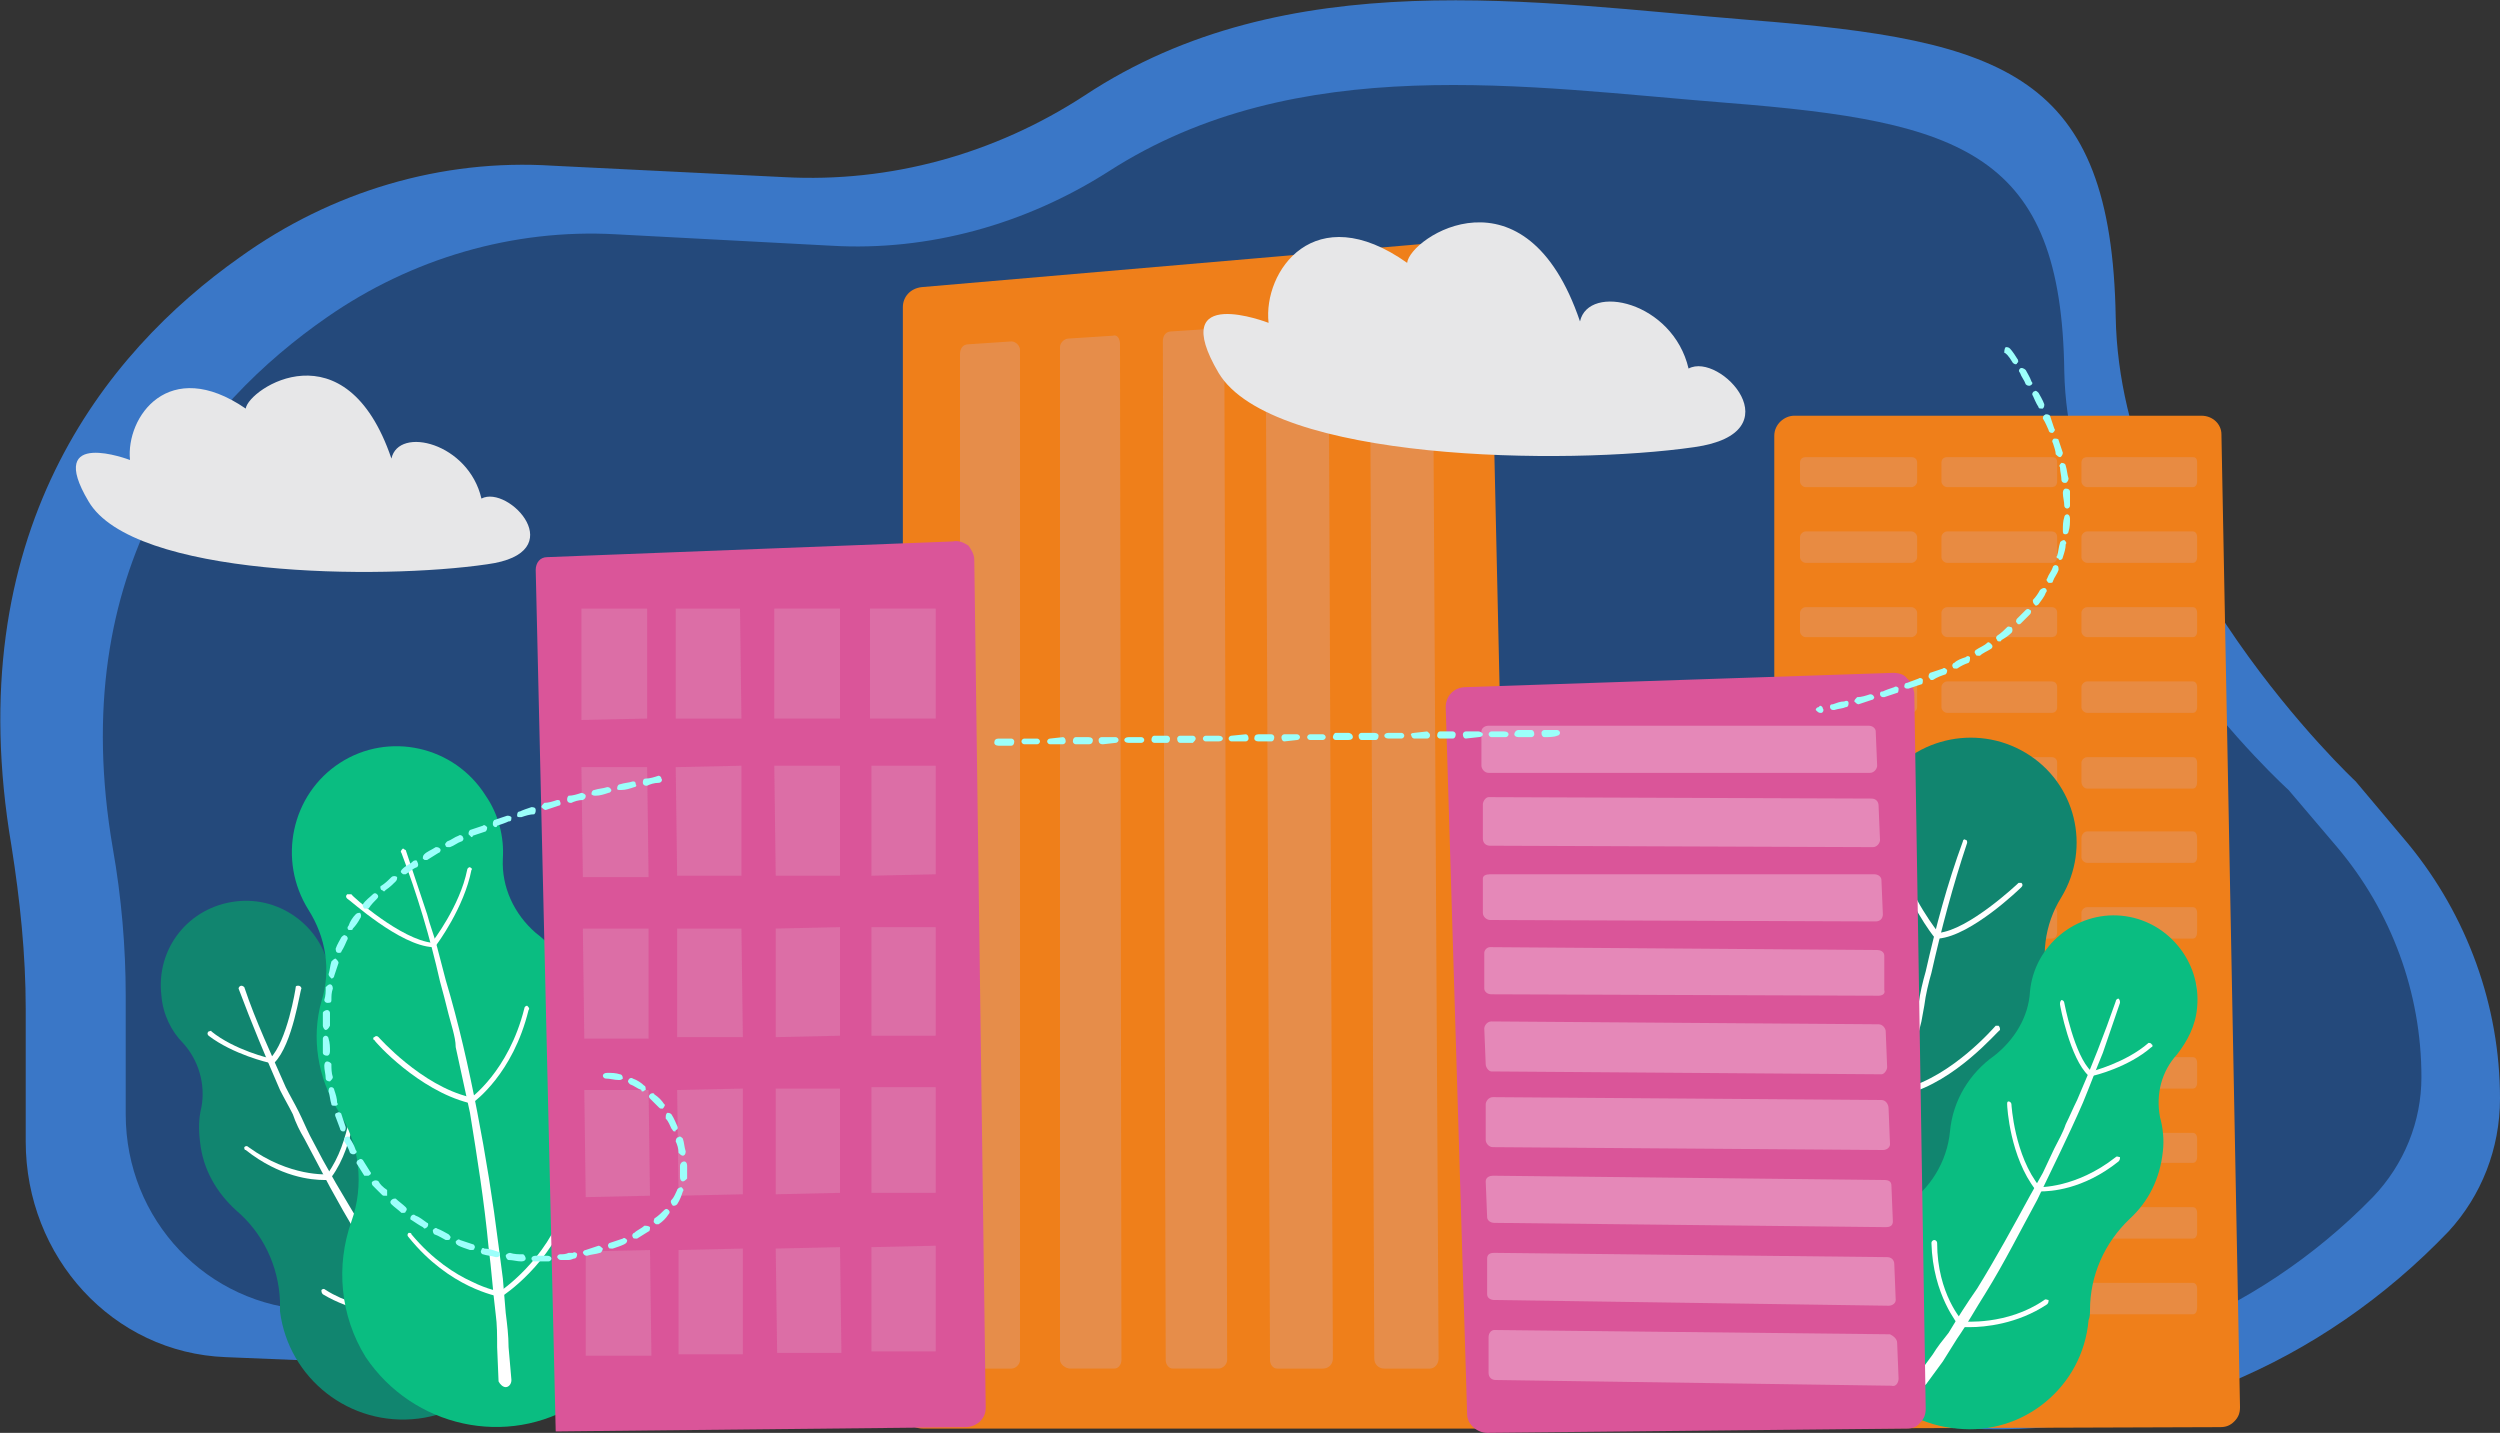 <?xml version="1.0" encoding="UTF-8"?> <!-- Creator: CorelDRAW X7 --> <svg xmlns="http://www.w3.org/2000/svg" xmlns:xlink="http://www.w3.org/1999/xlink" xml:space="preserve" width="1750px" height="1003px" style="shape-rendering:geometricPrecision; text-rendering:geometricPrecision; image-rendering:optimizeQuality; fill-rule:evenodd; clip-rule:evenodd" viewBox="0 0 1750 1003"><rect x="0" y="0" width="1750" height="1003" fill="#333333" stroke="none"/> <defs> <style type="text/css"> <![CDATA[ .fil7 {fill:#0ABD81} .fil5 {fill:#11856F} .fil1 {fill:#24497B} .fil0 {fill:#3A77C7} .fil14 {fill:#9CFFFB} .fil8 {fill:#DA5599} .fil11 {fill:#E7E7E8} .fil2 {fill:#EF7F1A} .fil6 {fill:white} .fil4 {fill:#C7C4FF;fill-opacity:0.176} .fil9 {fill:#E5E5E5;fill-opacity:0.176} .fil3 {fill:#C7C4FF;fill-opacity:0.212} .fil10 {fill:white;fill-opacity:0.302} .fil12 {fill:url(#id0)} .fil13 {fill:url(#id1)} ]]> </style> <linearGradient id="id0" gradientUnits="userSpaceOnUse" x1="225.018" y1="712.597" x2="478.127" y2="712.597"> <stop offset="0" style="stop-opacity:1; stop-color:#9CFFFB"></stop> <stop offset="0.039" style="stop-opacity:1; stop-color:#9CFFFB"></stop> <stop offset="1" style="stop-opacity:1; stop-color:#9BFFFA"></stop> </linearGradient> <linearGradient id="id1" gradientUnits="userSpaceOnUse" xlink:href="#id0" x1="693.784" y1="515.654" x2="1090.59" y2="515.654"> </linearGradient> </defs> <g id="Слой_x0020_1">  <path class="fil0" d="M1750 769c0,-65 -23,-128 -64,-178l-37 -44c0,0 -165,-154 -168,-325 -3,-170 -77,-194 -256,-208 -150,-12 -324,-41 -466,53 -63,41 -136,61 -210,57l-162 -8c-78,-5 -155,18 -219,64 -95,67 -197,194 -160,412 6,38 10,76 10,114l0 93c0,81 61,148 140,151l1220 50c126,6 247,-45 336,-138 23,-25 36,-58 36,-93z"></path> <path class="fil1" d="M1636 593l-34 -40c0,0 -154,-139 -157,-293 -2,-153 -71,-175 -236,-188 -140,-11 -301,-37 -433,48 -58,37 -126,56 -194,52l-151 -8c-72,-4 -143,17 -202,58 -88,61 -184,175 -150,372 6,34 9,69 9,103l0 83c0,74 57,134 130,137l1132 45c116,5 229,-40 311,-124 22,-23 34,-53 34,-84 0,-59 -21,-116 -59,-161z"></path> <path class="fil2" d="M1043 181c0,-3 -2,-7 -5,-10 -3,-2 -6,-3 -10,-3l-383 33c-8,1 -13,7 -13,14l0 771c0,8 6,14 14,14l401 0c4,0 8,-1 10,-4 3,-3 4,-6 4,-10l-18 -805z"></path> <g id="_862137744"> <path class="fil3" d="M708 239l-30 2c-4,0 -6,3 -6,7l0 704c0,3 2,6 6,6l30 0c3,0 6,-3 6,-6l0 -707c0,-3 -3,-6 -6,-6z"></path> <path class="fil3" d="M779 235l-31 2c-3,0 -6,3 -6,6l0 709c0,3 4,6 7,6l31 0c3,0 5,-3 5,-6l-1 -711c0,-4 -2,-7 -5,-6z"></path> <path class="fil3" d="M851 230l-31 2c-4,0 -6,3 -6,7l2 713c0,3 2,6 5,6l32 0c3,0 6,-3 6,-6l-2 -716c0,-4 -3,-6 -6,-6z"></path> <path class="fil3" d="M923 225l-31 2c-3,0 -6,3 -6,7l3 718c0,3 2,6 5,6l32 0c4,0 7,-3 7,-7l-3 -720c0,-3 -3,-6 -7,-6z"></path> <path class="fil3" d="M997 220l-32 2c-3,1 -6,4 -6,7l3 722c0,4 3,7 7,7l32 0c3,0 6,-3 6,-7l-4 -725c0,-3 -2,-6 -6,-6z"></path> </g> <path class="fil2" d="M1555 304c0,-7 -6,-13 -14,-13l-285 0c-7,0 -14,6 -14,14l0 681c0,4 2,7 4,10 3,2 7,4 10,4l298 -1c4,0 7,-1 10,-4 3,-3 4,-6 4,-10l-13 -681z"></path> <g id="_862142672"> <g> <path class="fil4" d="M1338 320l-74 0c-2,0 -4,1 -4,4l0 13c0,2 2,4 4,4l74 0c2,0 4,-2 4,-4l0 -13c0,-3 -2,-4 -4,-4z"></path> <path class="fil4" d="M1436 320l-73 0c-2,0 -4,1 -4,4l0 13c0,2 2,4 4,4l73 0c3,0 4,-2 4,-4l0 -13c0,-3 -1,-4 -4,-4z"></path> <path class="fil4" d="M1535 320l-74 0c-2,0 -4,1 -4,4l0 13c0,2 2,4 4,4l74 0c2,0 3,-2 3,-4l0 -13c0,-3 -1,-4 -3,-4z"></path> </g> <g> <path class="fil4" d="M1338 372l-74 0c-2,0 -4,2 -4,4l0 14c0,2 2,4 4,4l74 0c2,0 4,-2 4,-4l0 -14c0,-2 -2,-4 -4,-4z"></path> <path class="fil4" d="M1436 372l-73 0c-2,0 -4,2 -4,4l0 14c0,2 2,4 4,4l73 0c3,0 4,-2 4,-4l0 -14c0,-2 -1,-4 -4,-4z"></path> <path class="fil4" d="M1535 372l-74 0c-2,0 -4,2 -4,4l0 14c0,2 2,4 4,4l74 0c2,0 3,-2 3,-4l0 -14c0,-2 -1,-4 -3,-4z"></path> </g> <g> <path class="fil4" d="M1338 425l-74 0c-2,0 -4,2 -4,4l0 13c0,2 2,4 4,4l74 0c2,0 4,-2 4,-4l0 -13c0,-2 -2,-4 -4,-4z"></path> <path class="fil4" d="M1436 425l-73 0c-2,0 -4,2 -4,4l0 13c0,2 2,4 4,4l73 0c3,0 4,-2 4,-4l0 -13c0,-2 -1,-4 -4,-4z"></path> <path class="fil4" d="M1535 425l-74 0c-2,0 -4,2 -4,4l0 13c0,2 2,4 4,4l74 0c2,0 3,-2 3,-4l0 -13c0,-2 -1,-4 -3,-4z"></path> </g> <g> <path class="fil4" d="M1338 477l-74 0c-2,0 -4,2 -4,4l0 14c0,2 2,4 4,4l74 0c2,0 4,-2 4,-4l0 -14c0,-2 -2,-4 -4,-4z"></path> <path class="fil4" d="M1436 477l-73 0c-2,0 -4,2 -4,4l0 14c0,2 2,4 4,4l73 0c3,0 4,-2 4,-4l0 -14c0,-2 -1,-4 -4,-4z"></path> <path class="fil4" d="M1535 477l-74 0c-2,0 -4,2 -4,4l0 14c0,2 2,4 4,4l74 0c2,0 3,-2 3,-4l0 -14c0,-2 -1,-4 -3,-4z"></path> </g> <g> <path class="fil4" d="M1338 530l-74 0c-2,0 -4,2 -4,4l0 13c0,3 2,5 4,5l74 0c2,0 4,-2 4,-5l0 -13c0,-2 -2,-4 -4,-4z"></path> <path class="fil4" d="M1436 530l-73 0c-2,0 -4,2 -4,4l0 13c0,3 2,5 4,5l73 0c3,0 4,-2 4,-5l0 -13c0,-2 -1,-4 -4,-4z"></path> <path class="fil4" d="M1535 530l-74 0c-2,0 -4,2 -4,4l0 13c0,3 2,5 4,5l74 0c2,0 3,-2 3,-5l0 -13c0,-2 -1,-4 -3,-4z"></path> </g> <g> <path class="fil4" d="M1338 582l-74 0c-2,0 -4,2 -4,5l0 13c0,2 2,4 4,4l74 0c2,0 4,-2 4,-4l0 -13c0,-3 -2,-5 -4,-5z"></path> <path class="fil4" d="M1436 582l-73 0c-2,0 -4,2 -4,5l0 13c0,2 2,4 4,4l73 0c3,0 4,-2 4,-4l0 -13c0,-3 -1,-5 -4,-5z"></path> <path class="fil4" d="M1535 582l-74 0c-2,0 -4,2 -4,5l0 13c0,2 2,4 4,4l74 0c2,0 3,-2 3,-4l0 -13c0,-3 -1,-5 -3,-5z"></path> </g> <g> <path class="fil4" d="M1338 635l-74 0c-2,0 -4,2 -4,4l0 13c0,3 2,5 4,5l74 0c2,0 4,-2 4,-5l0 -13c0,-2 -2,-4 -4,-4z"></path> <path class="fil4" d="M1436 635l-73 0c-2,0 -4,2 -4,4l0 13c0,3 2,5 4,5l73 0c3,0 4,-2 4,-5l0 -13c0,-2 -1,-4 -4,-4z"></path> <path class="fil4" d="M1535 635l-74 0c-2,0 -4,2 -4,4l0 13c0,3 2,5 4,5l74 0c2,0 3,-2 3,-5l0 -13c0,-2 -1,-4 -3,-4z"></path> </g> <g> <path class="fil4" d="M1338 687l-74 0c-2,0 -4,2 -4,5l0 13c0,2 2,4 4,4l74 0c2,0 4,-2 4,-4l0 -13c0,-3 -2,-5 -4,-5z"></path> <path class="fil4" d="M1436 687l-73 0c-2,0 -4,2 -4,5l0 13c0,2 2,4 4,4l73 0c3,0 4,-2 4,-4l0 -13c0,-3 -1,-5 -4,-5z"></path> <path class="fil4" d="M1535 687l-74 0c-2,0 -4,2 -4,5l0 13c0,2 2,4 4,4l74 0c2,0 3,-2 3,-4l0 -13c0,-3 -1,-5 -3,-5z"></path> </g> <g> <path class="fil4" d="M1338 740l-74 0c-2,0 -4,2 -4,4l0 14c0,2 2,4 4,4l74 0c2,0 4,-2 4,-4l0 -14c0,-2 -2,-4 -4,-4z"></path> <path class="fil4" d="M1436 740l-73 0c-2,0 -4,2 -4,4l0 14c0,2 2,4 4,4l73 0c3,0 4,-2 4,-4l0 -14c0,-2 -1,-4 -4,-4z"></path> <path class="fil4" d="M1535 740l-74 0c-2,0 -4,2 -4,4l0 14c0,2 2,4 4,4l74 0c2,0 3,-2 3,-4l0 -14c0,-2 -1,-4 -3,-4z"></path> </g> <g> <path class="fil4" d="M1338 793l-74 0c-2,0 -4,2 -4,4l0 13c0,2 2,4 4,4l74 0c2,0 4,-2 4,-4l0 -13c0,-2 -2,-4 -4,-4z"></path> <path class="fil4" d="M1436 793l-73 0c-2,0 -4,2 -4,4l0 13c0,2 2,4 4,4l73 0c3,0 4,-2 4,-4l0 -13c0,-2 -1,-4 -4,-4z"></path> <path class="fil4" d="M1535 793l-74 0c-2,0 -4,2 -4,4l0 13c0,2 2,4 4,4l74 0c2,0 3,-2 3,-4l0 -13c0,-2 -1,-4 -3,-4z"></path> </g> <g> <path class="fil4" d="M1338 845l-74 0c-2,0 -4,2 -4,4l0 14c0,2 2,4 4,4l74 0c2,0 4,-2 4,-4l0 -14c0,-2 -2,-4 -4,-4z"></path> <path class="fil4" d="M1436 845l-73 0c-2,0 -4,2 -4,4l0 14c0,2 2,4 4,4l73 0c3,0 4,-2 4,-4l0 -14c0,-2 -1,-4 -4,-4z"></path> <path class="fil4" d="M1535 845l-74 0c-2,0 -4,2 -4,4l0 14c0,2 2,4 4,4l74 0c2,0 3,-2 3,-4l0 -14c0,-2 -1,-4 -3,-4z"></path> </g> <g> <path class="fil4" d="M1338 898l-74 0c-2,0 -4,2 -4,4l0 13c0,3 2,5 4,5l74 0c2,0 4,-2 4,-5l0 -13c0,-2 -2,-4 -4,-4z"></path> <path class="fil4" d="M1436 898l-73 0c-2,0 -4,2 -4,4l0 13c0,3 2,5 4,5l73 0c3,0 4,-2 4,-5l0 -13c0,-2 -1,-4 -4,-4z"></path> <path class="fil4" d="M1535 898l-74 0c-2,0 -4,2 -4,4l0 13c0,3 2,5 4,5l74 0c2,0 3,-2 3,-5l0 -13c0,-2 -1,-4 -3,-4z"></path> </g> </g> <path class="fil5" d="M1316 552c21,-35 67,-46 102,-25 35,21 46,66 25,101 -12,19 -15,43 -8,64 8,25 5,53 -9,77 -14,24 -17,52 -7,78 12,30 10,65 -8,94 -30,51 -96,67 -147,37 -50,-31 -67,-97 -36,-147 1,-3 3,-6 5,-8 18,-25 25,-55 19,-85 -4,-22 0,-45 12,-66 6,-9 13,-17 20,-23 16,-13 24,-33 22,-53 -1,-15 2,-30 10,-44z"></path> <path class="fil6" d="M1377 590c-10,30 -18,60 -25,91 -2,7 -4,15 -5,23l-2 11c-1,4 -2,8 -3,12l-4 23 -4 23c-4,31 -9,62 -11,94 -2,15 -2,31 -3,47 -1,8 -1,15 -1,23l-1 24 0 0c0,2 -1,3 -3,3 -2,0 -3,-2 -3,-3l0 0 0 -24c1,-8 1,-16 2,-24 1,-15 2,-31 3,-47 3,-31 7,-62 12,-94l4 -23 5 -23c0,-4 1,-8 2,-12l3 -11c1,-8 3,-16 5,-23 7,-31 15,-61 26,-91 0,-1 1,-2 2,-1 1,0 1,1 1,2l0 0z"></path> <path class="fil6" d="M1357 657c-1,0 -2,-1 -2,-2 0,-1 1,-2 2,-2 21,-2 55,-34 56,-35 1,0 2,0 2,0 1,1 1,2 0,3 -1,1 -35,34 -58,36 0,0 0,0 0,0z"></path> <path class="fil6" d="M1356 656c-1,0 -1,0 -2,0 -1,-1 -20,-26 -26,-52 0,-1 0,-2 1,-2 1,0 2,0 2,1 6,25 26,50 26,50 1,1 1,2 0,3 -1,0 -1,0 -1,0z"></path> <path class="fil6" d="M1334 766c-1,0 -2,-1 -2,-1 0,-1 1,-2 1,-3 34,-9 63,-43 64,-44 0,0 2,0 2,0 1,1 1,2 1,3 -2,1 -31,36 -66,45 0,0 0,0 0,0z"></path> <path class="fil6" d="M1333 766c0,0 -1,0 -1,0 -1,-1 -29,-19 -41,-64 0,-1 0,-2 1,-2 1,0 2,0 2,1 7,23 17,38 25,48 8,9 15,14 15,14 1,0 1,2 1,2 -1,1 -1,1 -2,1z"></path> <path class="fil6" d="M1316 902c-1,0 -1,0 -1,-1 -1,0 -35,-21 -49,-60 0,-1 1,-2 2,-2 1,-1 2,0 2,1 13,38 46,58 47,58 1,1 1,2 0,3 0,0 -1,1 -1,1z"></path> <path class="fil6" d="M1317 902c-1,0 -2,-1 -2,-2 0,-1 1,-1 2,-2 0,0 33,-6 60,-42 1,-1 2,-1 3,0 0,1 1,2 0,2 -28,37 -61,44 -63,44 0,0 0,0 0,0z"></path> <path class="fil7" d="M1538 705c3,-32 -21,-61 -53,-64 -32,-3 -61,21 -64,53 -1,18 -11,34 -25,45 -17,12 -29,31 -31,53 -2,21 -14,41 -32,52 -22,14 -37,37 -40,64 -4,47 30,88 77,92 46,5 88,-29 92,-76 1,-2 1,-5 1,-7 0,-24 10,-47 28,-64 13,-12 21,-28 23,-47 1,-8 0,-17 -2,-24 -3,-16 1,-32 12,-44 7,-9 13,-20 14,-33z"></path> <path class="fil6" d="M1484 702c-4,12 -8,23 -12,35 -5,12 -9,23 -14,35 -10,23 -21,45 -32,68 -12,22 -23,44 -36,65 -7,11 -13,22 -20,32 -3,5 -7,11 -10,16l-11 15c-1,2 -4,3 -6,2 -2,-2 -2,-4 -1,-6 0,0 0,0 0,0l0 -1 11 -15c3,-5 7,-10 11,-15 6,-10 13,-21 20,-31 13,-21 25,-43 37,-65l9 -16 8 -17c3,-6 6,-11 8,-17 3,-6 5,-11 8,-17 10,-23 19,-46 27,-69l0 0c0,-1 1,-2 2,-2 1,1 1,2 1,3z"></path> <path class="fil6" d="M1463 753c0,0 -1,0 -1,0 -13,-12 -20,-49 -20,-50 0,-1 0,-2 1,-3 1,0 2,1 2,2 0,0 7,37 19,48 1,1 1,2 0,3 0,0 0,0 -1,0z"></path> <path class="fil6" d="M1464 754c0,0 -1,-1 -1,-2 -1,-1 0,-2 1,-2 0,0 24,-6 40,-20 0,0 2,0 2,1 1,0 1,2 0,2 -16,14 -40,20 -41,20 0,1 -1,1 -1,1z"></path> <path class="fil6" d="M1426 834c0,0 -1,-1 -1,-1 -18,-23 -20,-58 -20,-60 0,-1 0,-2 1,-2 1,0 2,1 2,2 0,0 2,36 20,58 0,0 0,2 -1,2 0,0 0,1 -1,1z"></path> <path class="fil6" d="M1428 834c-1,0 -1,0 -1,0 -1,0 -2,-1 -2,-2 0,-1 1,-1 2,-1 0,0 26,1 54,-21 1,-1 2,0 3,0 0,1 0,2 -1,3 -25,20 -48,21 -55,21z"></path> <path class="fil6" d="M1379 929c-3,0 -5,0 -5,0 -1,-1 -2,-1 -2,-2 0,-1 1,-2 2,-2 0,0 31,3 57,-15 1,-1 2,0 3,0 0,1 0,2 -1,3 -21,14 -44,16 -54,16z"></path> <path class="fil6" d="M1373 928c-1,0 -1,0 -2,0 0,-1 -18,-21 -19,-58 0,-1 1,-2 2,-2 0,0 0,0 0,0 1,0 2,1 2,2 0,36 18,55 18,55 1,1 1,2 0,3 0,0 -1,0 -1,0z"></path> <path class="fil5" d="M113 697c-4,-33 19,-62 52,-66 32,-4 62,19 66,51 2,19 12,35 28,45 17,12 29,31 32,54 3,21 16,41 35,52 22,13 38,36 42,64 6,47 -28,90 -75,96 -48,6 -91,-28 -97,-75 0,-2 0,-5 0,-7 -1,-25 -12,-48 -31,-64 -13,-12 -23,-28 -25,-48 -1,-8 -1,-16 1,-24 3,-16 -2,-33 -13,-45 -8,-8 -14,-20 -15,-33z"></path> <path class="fil6" d="M171 691c8,24 19,47 29,70 3,6 6,11 9,17 3,6 5,11 8,17l9 17 9 16c13,22 26,44 40,65 7,11 14,21 22,32 3,5 7,10 11,15l11 15 0 0c1,2 1,4 -1,5 -1,1 -3,1 -4,-1l0 0 -11 -15c-4,-5 -8,-10 -12,-16 -7,-10 -14,-21 -21,-32 -14,-21 -27,-43 -39,-65l-9 -17 -9 -17c-3,-5 -6,-11 -8,-17 -3,-6 -6,-11 -9,-17 -10,-23 -20,-47 -29,-71 0,-1 1,-2 2,-2 0,0 1,0 2,1l0 0z"></path> <path class="fil6" d="M190 744c0,0 -1,0 -1,0 -1,-1 -1,-2 0,-3 12,-12 18,-49 18,-50 0,-1 1,-1 2,-1 1,0 2,1 2,2 -1,1 -6,39 -19,52 -1,0 -1,0 -2,0z"></path> <path class="fil6" d="M189 744c0,0 0,0 0,0 -1,0 -26,-6 -43,-19 -1,-1 -1,-2 0,-3 1,0 2,-1 2,0 16,13 41,19 42,19 1,0 1,1 1,2 0,1 -1,1 -2,1z"></path> <path class="fil6" d="M230 825c0,0 -1,0 -1,-1 -1,0 -1,-1 0,-2 17,-23 18,-59 18,-59 0,-1 1,-2 2,-2 1,0 1,1 1,2 0,1 -1,38 -18,61 -1,1 -1,1 -2,1z"></path> <path class="fil6" d="M227 826c-9,0 -31,-2 -55,-21 -1,0 -1,-1 -1,-2 1,-1 2,-1 3,0 29,21 55,19 56,19 1,0 2,1 2,2 0,1 -1,1 -2,2 0,0 -1,0 -3,0z"></path> <path class="fil6" d="M278 920c-11,0 -32,-2 -52,-14 -1,-1 -1,-2 -1,-3 1,-1 2,-1 3,0 27,17 58,13 58,13 1,0 2,1 2,2 0,1 0,2 -1,2 -1,0 -4,0 -9,0z"></path> <path class="fil6" d="M287 920c0,0 0,-1 -1,-1 0,-1 -1,-2 0,-2 0,-1 18,-21 17,-57 0,-1 1,-2 2,-2 1,0 2,1 2,2 0,38 -17,58 -18,59 -1,0 -1,1 -2,1z"></path> <path class="fil7" d="M340 557c-22,-35 -68,-45 -102,-23 -34,22 -44,68 -22,103 12,19 16,42 9,64 -7,25 -3,53 12,77 15,23 18,52 9,77 -11,31 -8,66 10,95 33,49 99,64 149,32 50,-32 64,-99 32,-148 -2,-3 -3,-6 -5,-8 -19,-24 -27,-55 -22,-85 3,-22 -1,-45 -14,-65 -6,-9 -13,-17 -21,-23 -15,-13 -24,-32 -23,-52 1,-15 -3,-31 -12,-44z"></path> <path class="fil6" d="M284 595c5,15 10,30 15,45 2,8 5,15 7,23 2,8 4,15 6,23 9,30 16,61 22,92 6,31 11,62 15,94 1,8 2,15 3,23l2 24c1,8 2,16 2,24l2 23c0,3 -2,5 -4,5 -2,0 -4,-2 -5,-4 0,0 0,0 0,0l0 0 -1 -24c0,-8 0,-16 -1,-23 -2,-16 -3,-32 -5,-47 -3,-32 -8,-63 -13,-94l-5 -23 -5 -23c0,-4 -1,-8 -2,-12l-3 -11c-2,-8 -4,-16 -6,-23 -7,-31 -16,-61 -27,-90l0 0c-1,-1 0,-2 1,-3 1,0 1,1 2,1z"></path> <path class="fil6" d="M303 663c0,0 0,0 0,0 -23,-1 -58,-33 -60,-34 -1,-1 -1,-2 0,-3 1,0 2,0 3,0 0,1 35,32 57,34 1,0 2,1 1,2 0,0 0,1 -1,1z"></path> <path class="fil6" d="M304 662c0,0 -1,0 -1,0 -1,-1 -1,-2 -1,-2 1,-1 20,-26 25,-51 0,-1 1,-2 2,-2 1,1 2,1 1,2 -5,26 -24,52 -25,53 0,0 -1,0 -1,0z"></path> <path class="fil6" d="M329 772c0,0 0,0 -1,0 -35,-9 -65,-42 -66,-44 -1,0 -1,-2 0,-2 1,-1 2,-1 3,0 0,0 30,34 64,42 1,0 2,1 2,2 -1,1 -1,2 -2,2z"></path> <path class="fil6" d="M330 772c-1,0 -1,0 -2,-1 0,-1 0,-2 1,-2 0,0 27,-19 38,-63 0,-1 1,-2 2,-2 1,1 2,2 1,3 -11,45 -38,64 -39,65 0,0 -1,0 -1,0z"></path> <path class="fil6" d="M351 907c-1,0 -1,0 -1,-1 -1,0 -1,-2 0,-2 0,0 33,-22 45,-60 1,-1 2,-1 3,-1 1,0 1,1 1,2 -13,40 -47,62 -47,62 0,0 -1,0 -1,0z"></path> <path class="fil6" d="M350 908c0,0 0,0 0,0 -2,-1 -35,-6 -64,-42 -1,-1 -1,-2 0,-3 1,0 2,0 2,1 15,18 31,28 42,33 12,6 20,7 20,7 1,0 2,1 2,2 -1,1 -1,2 -2,2z"></path> <path class="fil8" d="M682 392c0,-4 -2,-7 -4,-10 -3,-2 -7,-4 -11,-3l-284 11c-5,0 -8,4 -8,9l14 603 287 -3c4,0 8,-2 10,-4 3,-3 4,-6 4,-10l-8 -593z"></path> <g id="_795884400"> <g> <polygon class="fil9" points="453,503 407,504 407,426 453,426 "></polygon> <polygon class="fil9" points="519,503 473,503 473,426 518,426 "></polygon> <polygon class="fil9" points="588,503 542,503 542,426 588,426 "></polygon> <polygon class="fil9" points="655,503 609,503 609,426 655,426 "></polygon> </g> <g> <polygon class="fil9" points="454,614 408,614 407,537 453,537 "></polygon> <polygon class="fil9" points="519,613 474,613 473,537 519,536 "></polygon> <polygon class="fil9" points="588,613 543,613 542,536 588,536 "></polygon> <polygon class="fil9" points="655,612 610,613 610,536 655,536 "></polygon> </g> <g> <polygon class="fil9" points="454,727 409,727 408,650 454,650 "></polygon> <polygon class="fil9" points="520,726 474,726 474,650 519,650 "></polygon> <polygon class="fil9" points="588,725 543,726 543,650 588,649 "></polygon> <polygon class="fil9" points="655,725 610,725 610,649 655,649 "></polygon> </g> <g> <polygon class="fil9" points="455,837 410,838 409,763 454,763 "></polygon> <polygon class="fil9" points="520,836 475,837 474,763 520,762 "></polygon> <polygon class="fil9" points="588,835 543,836 543,762 588,762 "></polygon> <polygon class="fil9" points="655,835 610,835 610,761 655,761 "></polygon> </g> <g> <polygon class="fil9" points="456,949 410,949 410,876 455,875 "></polygon> <polygon class="fil9" points="520,948 475,948 475,875 520,874 "></polygon> <polygon class="fil9" points="589,947 544,947 543,874 588,873 "></polygon> <polygon class="fil9" points="655,946 610,946 610,873 655,872 "></polygon> </g> </g> <path class="fil8" d="M1340 485c-1,-4 -2,-8 -5,-10 -2,-3 -6,-4 -10,-4l-299 10c-8,0 -14,6 -14,14l15 495c0,7 7,13 14,13l294 -3c3,0 7,-1 9,-4 3,-3 4,-6 4,-10l-8 -501z"></path> <g id="_795892368"> <path class="fil10" d="M1308 508l-266 0c-3,0 -5,2 -5,4l0 24c0,2 2,5 5,5l267 0c3,0 5,-3 5,-5l-1 -24c0,-2 -2,-4 -5,-4z"></path> <path class="fil10" d="M1310 559l-268 -1c-2,0 -4,3 -4,5l0 24c0,3 2,5 5,5l268 1c3,0 5,-3 5,-5l-1 -24c0,-3 -2,-5 -5,-5z"></path> <path class="fil10" d="M1312 612l-269 0c-3,0 -5,1 -5,3l0 24c0,3 3,5 5,5l270 1c3,0 5,-2 5,-5l-1 -24c0,-2 -2,-4 -5,-4z"></path> <path class="fil10" d="M1314 665l-271 -2c-2,0 -4,2 -4,4l0 25c0,2 2,4 5,4l271 1c2,0 5,-1 4,-4l0 -24c0,-3 -3,-4 -5,-4z"></path> <path class="fil10" d="M1315 717l-271 -2c-3,0 -5,3 -5,5l1 25c0,2 2,5 4,5l273 2c2,0 4,-3 4,-5l-1 -25c0,-2 -2,-5 -5,-5z"></path> <path class="fil10" d="M1317 770l-272 -2c-3,0 -5,3 -5,5l0 25c0,2 2,5 5,5l273 2c3,0 5,-2 5,-4l-1 -25c0,-3 -2,-6 -5,-6z"></path> <path class="fil10" d="M1319 826l-274 -3c-2,0 -5,1 -5,4l1 25c0,2 2,4 5,4l274 3c3,0 5,-1 5,-4l-1 -25c0,-3 -2,-4 -5,-4z"></path> <path class="fil10" d="M1321 880l-275 -3c-3,0 -5,1 -5,4l0 25c0,3 3,4 5,4l276 4c3,0 5,-2 5,-4l-1 -25c0,-3 -2,-5 -5,-5z"></path> <path class="fil10" d="M1323 934l-277 -3c-2,0 -4,2 -4,5l0 25c0,3 2,5 5,5l277 4c3,1 5,-2 5,-5l-1 -25c0,-3 -3,-5 -5,-6z"></path> </g> <path class="fil11" d="M91 322c-3,-30 27,-73 81,-36 2,-14 70,-59 102,35 5,-23 54,-11 63,28 19,-10 64,38 4,46 -75,11 -248,9 -279,-44 -31,-52 29,-29 29,-29z"></path> <path class="fil12" d="M377 883c-1,0 -2,0 -3,0 -1,0 -2,-1 -2,-2 0,-1 1,-2 3,-2 3,0 6,0 8,0 2,0 3,1 3,2 0,1 -1,2 -2,2 -2,0 -5,0 -7,0zm-12 0c0,0 0,0 0,0 -3,0 -6,-1 -9,-1 -1,0 -2,-2 -2,-3 0,-1 2,-2 3,-2 3,1 6,1 9,1 1,0 2,2 2,3 0,1 -1,2 -3,2zm28 -1c-1,0 -2,0 -3,-2 0,-1 1,-2 2,-2 2,0 4,0 6,-1 1,0 2,0 3,0 1,-1 3,0 3,1 0,2 -1,3 -2,3 -1,0 -2,1 -4,1 -1,0 -3,0 -5,0 0,0 0,0 0,0zm-45 -2c-1,0 -1,0 -1,0 -3,-1 -6,-1 -9,-2 -1,0 -2,-2 -1,-3 0,-1 1,-2 2,-1 3,0 6,1 9,2 1,0 2,1 2,2 0,1 -1,2 -2,2zm63 -1c-1,0 -2,0 -3,-2 0,-1 1,-2 2,-2 3,-1 6,-2 9,-3 1,0 2,1 3,2 0,1 -1,3 -2,3 -3,1 -6,1 -9,2 0,0 0,0 0,0zm-81 -4c0,0 0,0 -1,0 -3,-1 -6,-2 -8,-3 -2,-1 -2,-2 -2,-3 1,-1 2,-2 3,-1 3,1 6,2 9,3 1,0 2,2 1,3 0,1 -1,1 -2,1zm98 -1c-1,0 -2,0 -2,-1 -1,-1 0,-3 1,-3 3,-1 6,-2 9,-3 1,-1 2,0 3,1 0,1 0,2 -2,3 -2,1 -5,2 -8,3 -1,0 -1,0 -1,0zm-115 -6c0,0 0,0 -1,0 -2,-1 -5,-3 -8,-4 -1,-1 -1,-2 -1,-3 1,-1 2,-2 3,-1 3,1 6,3 8,4 1,1 2,2 1,3 0,1 -1,1 -2,1zm132 -1c-1,0 -2,0 -2,-1 -1,-1 0,-3 1,-3 2,-2 5,-3 7,-5 1,0 3,0 4,1 0,1 0,3 -1,3 -3,2 -5,3 -8,5 -1,0 -1,0 -1,0zm-148 -7c0,0 0,0 -1,-1 -2,-1 -5,-3 -8,-5 -1,0 -1,-2 0,-3 1,-1 2,-1 3,0 3,1 5,3 8,5 1,0 1,2 0,3 0,0 -1,1 -2,1zm163 -3c-1,0 -1,0 -2,-1 -1,-1 0,-2 0,-3 3,-2 5,-4 7,-6 1,-1 2,-1 3,0 1,1 1,2 0,3 -2,3 -4,5 -7,7 0,0 -1,0 -1,0zm-178 -8c0,0 -1,0 -1,0 -2,-2 -5,-4 -7,-6 -1,-1 -1,-2 0,-3 1,-1 2,-1 3,-1 2,2 5,4 7,6 1,1 1,2 0,3 0,1 -1,1 -2,1zm190 -5c0,0 -1,0 -1,0 -1,-1 -2,-3 -1,-4 2,-2 3,-5 4,-7 0,-1 2,-2 3,-2 1,1 2,2 1,3 -1,3 -2,6 -4,9 0,0 -1,1 -2,1zm-203 -7c-1,0 -1,0 -2,-1 -2,-2 -4,-4 -6,-6 -1,-1 -1,-3 0,-3 1,-1 3,-1 4,0 1,2 3,4 6,6 0,1 0,3 0,4 -1,0 -1,0 -2,0zm209 -10c0,0 0,0 0,0 -1,0 -2,-1 -2,-3 0,-1 0,-3 0,-5l0 -1c0,-1 0,-1 0,-2 0,-1 1,-3 3,-3 1,0 2,1 2,3 0,0 0,1 0,2l0 1c0,2 0,4 0,6 -1,1 -2,2 -3,2zm-221 -4c-1,0 -1,0 -2,0 -2,-3 -3,-5 -5,-8 -1,-1 0,-3 1,-3 1,-1 2,-1 3,0 2,3 3,5 5,8 1,1 1,2 -1,3 0,0 0,0 -1,0zm221 -14c-1,0 -2,-1 -3,-2 0,-3 -1,-6 -2,-8 0,-2 1,-3 2,-3 1,-1 2,0 3,1 1,3 1,6 2,9 0,2 -1,3 -2,3 0,0 0,0 0,0zm-231 -1c0,0 -1,0 -2,-1 -1,-3 -2,-5 -4,-8 0,-1 0,-3 1,-3 2,-1 3,0 3,1 2,3 3,5 4,8 1,1 1,2 -1,3 0,0 0,0 -1,0zm225 -16c-1,0 -1,-1 -2,-2 -1,-2 -2,-5 -4,-7 0,-2 0,-3 1,-4 1,0 2,0 3,1 2,3 3,6 4,8 1,2 0,3 -1,3 0,1 0,1 -1,1zm-232 0c-1,0 -2,-1 -2,-2 -1,-3 -2,-5 -3,-8 -1,-2 0,-3 1,-3 1,-1 3,0 3,1 1,3 2,6 3,9 0,1 0,2 -1,3 -1,0 -1,0 -1,0zm223 -16c-1,0 -1,0 -2,-1 -2,-2 -4,-4 -6,-6 -1,-1 -1,-2 0,-3 1,-1 3,-1 3,0 3,2 5,4 7,7 1,0 0,2 -1,3 0,0 -1,0 -1,0zm-229 -2c-1,0 -2,0 -2,-1 -1,-3 -1,-6 -2,-9 0,-1 0,-3 2,-3 1,0 2,1 2,2 1,3 2,6 2,9 1,1 0,2 -1,2 0,0 -1,0 -1,0zm216 -10c-1,0 -1,0 -1,-1 -3,-1 -5,-3 -8,-4 -1,-1 -2,-2 -1,-3 0,-1 2,-2 3,-1 3,1 6,3 8,5 1,0 1,2 1,3 -1,0 -1,1 -2,1zm-219 -7c-2,0 -3,-1 -3,-2 0,-3 -1,-6 -1,-9 0,-2 1,-3 2,-3 1,0 3,1 3,2 0,3 0,6 1,9 0,1 -1,2 -2,3 0,0 0,0 0,0zm202 -1c0,0 0,0 0,0 -3,0 -6,-1 -9,-1 -1,0 -2,-1 -2,-2 0,-1 1,-2 3,-2 3,0 6,0 9,1 1,0 2,1 2,3 -1,1 -2,1 -3,1zm-204 -17c-2,0 -3,-1 -3,-2 0,-3 0,-7 0,-10 0,-1 1,-2 2,-2 1,0 2,1 2,2 1,3 1,6 1,9 0,2 -1,3 -2,3 0,0 0,0 0,0zm-1 -18c0,0 0,0 0,0 -1,0 -2,-2 -2,-3 0,-3 0,-6 0,-9 0,-1 2,-2 3,-2 1,0 2,1 2,2 0,3 0,6 0,9 -1,2 -2,3 -3,3zm1 -19c0,0 0,0 0,0 -1,0 -2,-1 -2,-2 1,-3 1,-6 1,-9 1,-1 2,-2 3,-2 1,0 2,1 2,3 -1,3 -1,5 -1,8 0,2 -1,2 -3,2zm3 -17c0,0 0,0 0,0 -1,-1 -2,-2 -2,-3 1,-3 1,-6 2,-9 1,-1 2,-2 3,-2 1,1 2,2 2,3 -1,3 -2,6 -3,9 0,1 -1,2 -2,2zm5 -18c0,0 0,0 0,0 -2,0 -2,-2 -2,-3 1,-3 3,-6 4,-8 1,-1 2,-2 3,-1 1,0 2,2 1,3 -1,2 -2,5 -4,8 0,1 -1,1 -2,1zm9 -16c-1,0 -1,0 -2,0 -1,-1 -1,-2 0,-3 1,-3 3,-6 5,-8 1,-1 2,-1 3,-1 1,1 1,3 0,4 -1,2 -3,5 -5,7 0,1 -1,1 -1,1zm10 -15c0,0 -1,0 -1,0 -1,-1 -1,-2 -1,-3 2,-3 5,-5 7,-7 1,-1 2,-1 3,0 1,1 1,2 0,3 -2,2 -4,4 -6,7 -1,0 -1,0 -2,0zm13 -12c-1,0 -1,-1 -2,-1 -1,-1 -1,-3 0,-3 3,-2 5,-4 7,-6 1,-1 3,-1 4,0 0,1 0,2 -1,3 -2,2 -4,4 -7,6 0,0 -1,1 -1,1zm14 -12c-1,0 -1,0 -2,-1 -1,-1 0,-2 1,-3 2,-2 5,-3 7,-5 1,-1 3,-1 3,0 1,2 1,3 0,4 -3,1 -5,3 -8,5 0,0 -1,0 -1,0zm15 -10c-1,0 -1,0 -2,-1 0,-1 0,-2 1,-3 2,-2 5,-3 8,-5 1,0 2,0 3,1 1,1 0,3 -1,3 -3,2 -5,3 -8,5 0,0 0,0 -1,0zm16 -9c-1,0 -2,0 -2,-1 -1,-1 0,-2 1,-3 3,-1 5,-3 8,-4 1,-1 3,0 3,1 1,1 0,3 -1,3 -3,1 -5,3 -8,4 0,0 -1,0 -1,0zm16 -7c0,0 -1,-1 -2,-2 0,-1 0,-2 1,-3 3,-1 6,-2 9,-3 1,-1 2,0 3,1 0,1 0,2 -1,3 -3,1 -6,2 -9,3 0,0 0,1 -1,1zm17 -7c-1,0 -2,-1 -2,-2 0,-1 0,-2 1,-3 3,-1 6,-2 9,-3 1,0 2,0 3,1 0,2 0,3 -2,3 -2,1 -5,2 -8,3 0,1 -1,1 -1,1zm17 -7c-1,0 -2,0 -2,-1 0,-1 0,-3 2,-3 2,-1 5,-2 8,-3 1,0 3,0 3,2 0,1 0,2 -1,3 -3,0 -6,1 -9,2 0,0 0,0 -1,0zm18 -5c-1,0 -2,-1 -3,-2 0,-1 1,-2 2,-3 3,0 6,-1 9,-2 1,0 2,0 2,1 1,2 0,3 -1,3 -3,1 -6,2 -9,3 0,0 0,0 0,0zm17 -5c-1,0 -2,-1 -2,-2 0,-1 0,-2 1,-3 3,0 6,-1 9,-2 1,0 3,1 3,2 0,1 0,2 -2,3 -3,0 -6,1 -8,2 -1,0 -1,0 -1,0zm18 -5c-1,0 -2,0 -3,-1 0,-2 1,-3 2,-3 3,-1 6,-1 9,-2 1,0 2,0 3,2 0,1 -1,2 -2,2 -3,1 -6,2 -9,2 0,0 0,0 0,0zm17 -4c-1,0 -2,0 -2,-1 0,-2 1,-3 2,-3 3,-1 6,-1 9,-2 1,0 2,0 2,2 1,1 0,2 -1,2 -3,1 -6,2 -9,2 0,0 -1,0 -1,0zm18 -3c-1,0 -2,-1 -2,-2 0,-1 0,-3 2,-3 3,0 6,-1 9,-2 1,0 2,1 2,2 1,1 0,3 -2,3 -3,0 -6,1 -8,2 -1,0 -1,0 -1,0z"></path> <path class="fil13" d="M699 522c-2,0 -3,-1 -3,-2 0,-2 1,-3 3,-3 2,0 5,0 9,0 1,0 2,1 2,2 0,2 -1,3 -2,3 -4,0 -7,0 -9,0 0,0 0,0 0,0zm18 -1c-1,0 -2,-1 -2,-2 0,-1 1,-2 2,-2l9 0c1,0 2,1 2,2 0,1 -1,2 -2,2l-9 0c0,0 0,0 0,0zm18 0c-1,0 -2,-1 -2,-2 0,-1 1,-2 2,-2l9 -1c1,0 2,1 2,3 0,1 -1,2 -2,2l-9 0c0,0 0,0 0,0zm18 0c-1,0 -2,-1 -2,-2 0,-2 1,-3 2,-3l9 0c0,0 0,0 0,0 2,0 3,1 3,2 0,2 -1,3 -3,3l-9 0c0,0 0,0 0,0zm19 0c-2,0 -3,-1 -3,-3 0,-1 1,-2 2,-2l10 0c1,0 2,1 2,2 0,1 -1,2 -2,2l-9 1c0,0 0,0 0,0zm18 -1c-2,0 -3,-1 -3,-2 0,-1 1,-2 3,-2l9 0c1,0 2,1 2,2 0,1 -1,2 -2,2l-9 0c0,0 0,0 0,0zm18 0c-1,0 -2,-1 -2,-2 0,-2 1,-3 2,-3l9 0c1,0 2,1 2,2 0,2 -1,3 -2,3l-9 0c0,0 0,0 0,0zm18 0c-1,0 -2,-1 -2,-3 0,-1 1,-2 2,-2l9 0c1,0 2,1 2,2 0,1 -1,2 -2,3l-9 0c0,0 0,0 0,0zm18 -1c-1,0 -2,-1 -2,-2 0,-1 1,-2 2,-2l9 0c2,0 3,1 3,2 0,1 -1,2 -3,2l-9 0c0,0 0,0 0,0zm18 0c-1,0 -2,-1 -2,-2 0,-1 1,-2 2,-2l10 -1c1,0 2,1 2,3 0,1 -1,2 -2,2l-10 0c0,0 0,0 0,0zm19 0c-2,0 -3,-1 -3,-2 0,-2 1,-3 3,-3l9 0c1,0 2,1 2,2 0,2 -1,3 -2,3l-9 0c0,0 0,0 0,0zm18 0c-1,0 -2,-1 -2,-3 0,-1 1,-2 2,-2l9 0c1,0 2,1 2,2 0,1 -1,2 -2,2l-9 1c0,0 0,0 0,0zm18 -1c-1,0 -2,-1 -2,-2 0,-1 1,-2 2,-2l9 0c1,0 2,1 2,2 0,1 -1,2 -2,2l-9 0c0,0 0,0 0,0zm18 0c-1,0 -2,-1 -2,-2 0,-1 1,-3 2,-3l9 0c1,0 3,1 3,3 0,1 -1,2 -3,2l-9 0c0,0 0,0 0,0zm18 0c-1,0 -2,-1 -2,-3 0,-1 1,-2 2,-2l9 0c2,0 3,1 3,2 0,2 -1,3 -2,3l-10 0c0,0 0,0 0,0zm19 -1c-2,0 -3,-1 -3,-2 0,-1 1,-2 3,-2l9 0c1,0 2,1 2,2 0,1 -1,2 -2,2l-9 0c0,0 0,0 0,0zm18 0c-1,0 -2,-1 -2,-2 -1,-1 0,-2 2,-2l9 -1c1,1 2,1 2,3 0,1 -1,2 -2,2l-9 0c0,0 0,0 0,0zm18 0c-1,0 -2,-1 -2,-2 0,-2 1,-3 2,-3l9 0c1,0 2,1 2,2 0,2 -1,3 -2,3l-9 0c0,0 0,0 0,0zm18 0c-1,0 -2,-1 -2,-3 0,-1 1,-2 2,-2l9 0c1,0 3,1 3,2 0,1 -1,2 -3,2l-9 1c0,0 0,0 0,0zm18 -1c-1,0 -2,-1 -2,-2 0,-1 1,-2 2,-2l9 0c2,0 3,1 3,2 0,1 -1,2 -2,2l-10 0c0,0 0,0 0,0zm19 0c-2,0 -3,-1 -3,-2 0,-1 1,-3 3,-3l9 0c0,0 0,0 0,0 1,0 2,1 2,3 0,1 -1,2 -2,2l-9 0c0,0 0,0 0,0zm18 0c-1,0 -2,-1 -2,-3 0,-1 1,-2 2,-2 3,0 6,0 9,0 1,0 2,1 2,2 0,1 -1,2 -2,2 -2,1 -6,1 -9,1 0,0 0,0 0,0z"></path> <path class="fil14" d="M1274 499c-1,0 -2,-1 -3,-2 0,-1 1,-2 2,-2l1 -1c1,0 2,1 2,2 1,1 0,3 -1,3l-1 0c0,0 0,0 0,0zm9 -2c-1,0 -2,-1 -2,-2 0,-1 0,-2 2,-2 3,-1 5,-2 8,-2 2,-1 3,0 3,1 0,1 0,3 -2,3 -2,1 -5,1 -8,2 -1,0 -1,0 -1,0zm18 -4c-1,0 -2,-1 -3,-2 0,-1 1,-2 2,-3 3,0 6,-1 9,-2 1,0 2,0 3,2 0,1 -1,2 -2,2 -3,1 -6,2 -9,3 0,0 0,0 0,0zm17 -5c-1,0 -2,-1 -2,-2 0,-1 0,-2 2,-2 2,-1 5,-2 8,-3 1,-1 3,0 3,1 0,1 0,3 -1,3 -3,1 -6,2 -9,3 0,0 -1,0 -1,0zm17 -6c-1,0 -1,0 -2,-1 0,-1 0,-3 2,-3 3,-1 5,-2 8,-3 1,-1 3,0 3,1 0,1 0,3 -1,3 -3,1 -6,2 -9,3 0,0 0,0 -1,0zm17 -6c-1,0 -1,-1 -2,-2 0,-1 0,-2 1,-3 3,-1 6,-2 9,-3 1,-1 2,0 3,1 0,1 0,2 -1,3 -3,1 -6,2 -9,4 0,0 0,0 -1,0zm17 -8c-1,0 -2,0 -2,-1 -1,-1 0,-3 1,-3 2,-2 5,-3 8,-4 1,-1 2,-1 3,0 0,2 0,3 -1,4 -3,1 -5,2 -8,4 -1,0 -1,0 -1,0zm16 -9c-1,0 -2,0 -2,-1 -1,-1 -1,-2 0,-3 3,-2 6,-3 8,-5 1,-1 2,0 3,1 1,1 1,2 0,3 -3,2 -6,3 -8,5 -1,0 -1,0 -1,0zm15 -10c-1,0 -2,0 -2,-1 -1,-1 -1,-2 0,-3 3,-2 5,-4 7,-6 1,-1 2,0 3,0 1,1 1,3 0,4 -2,2 -5,4 -7,5 0,1 -1,1 -1,1zm13 -12c0,0 -1,0 -1,-1 -1,0 -1,-2 0,-3 2,-2 4,-4 6,-6 1,-1 2,-1 3,0 1,0 1,2 0,3 -2,2 -4,4 -6,6 -1,1 -1,1 -2,1zm12 -13c0,0 -1,-1 -1,-1 -1,-1 -1,-2 -1,-3 2,-2 4,-5 5,-7 1,-1 3,-2 4,-1 1,1 1,2 0,3 -1,3 -3,5 -5,8 0,0 -1,1 -2,1zm10 -16c0,0 -1,0 -1,0 -1,-1 -2,-2 -1,-3 1,-3 3,-5 4,-8 0,-1 2,-2 3,-1 1,0 1,2 1,3 -1,3 -3,5 -4,8 0,1 -1,1 -2,1zm7 -16c0,0 -1,0 -1,-1 -1,0 -2,-1 -1,-2 1,-3 1,-6 2,-9 0,-1 2,-2 3,-2 1,1 2,2 1,3 0,3 -1,6 -2,9 0,1 -1,2 -2,2zm4 -18c0,0 0,0 0,0 -2,0 -2,-1 -2,-3 0,-3 0,-6 1,-9 0,-1 1,-2 2,-2 1,0 2,1 2,3 0,3 0,6 -1,9 0,1 -1,2 -2,2zm1 -18c-1,0 -2,-1 -2,-2 0,-3 -1,-6 -1,-9 0,-2 1,-3 2,-3 2,0 3,1 3,2 0,3 0,7 0,10 0,1 -1,2 -2,2 0,0 0,0 0,0zm-2 -18c-1,0 -2,-1 -2,-2 0,-3 -1,-6 -1,-9 -1,-1 0,-2 1,-3 2,0 3,1 3,2 1,3 1,6 2,9 0,1 -1,3 -2,3 0,0 0,0 -1,0zm-3 -18c-1,0 -2,-1 -3,-2 0,-2 -1,-5 -2,-8 -1,-1 0,-3 1,-3 1,0 3,0 3,1 1,3 2,6 3,9 0,1 -1,3 -2,3 0,0 0,0 0,0zm-6 -17c-1,0 -2,-1 -2,-2 -1,-2 -2,-5 -4,-8 0,-1 0,-2 2,-3 1,0 2,0 3,1 1,3 2,6 3,9 1,1 0,2 -1,3 0,0 -1,0 -1,0zm-7 -17c-1,0 -2,0 -2,-1 -2,-3 -3,-6 -4,-8 -1,-1 0,-3 1,-3 1,-1 2,0 3,1 1,2 3,5 4,8 0,1 0,2 -1,3 -1,0 -1,0 -1,0zm-9 -16c0,0 -1,0 -2,-1 -1,-3 -3,-5 -4,-8 -1,-1 -1,-2 0,-3 1,-1 3,0 4,1 1,2 3,5 4,8 1,1 1,2 -1,3 0,0 0,0 -1,0zm-9 -15c-1,0 -2,-1 -2,-1 -3,-5 -5,-7 -6,-7 0,-1 0,-3 1,-4 1,0 2,0 3,1 0,0 2,2 5,7 1,1 1,3 0,3 0,1 -1,1 -1,1z"></path> <path class="fil11" d="M888 226c-4,-36 32,-88 97,-42 2,-18 83,-71 121,41 6,-27 65,-14 76,33 22,-12 75,45 4,55 -90,13 -296,10 -333,-52 -37,-63 35,-35 35,-35z"></path> </g> </svg> 